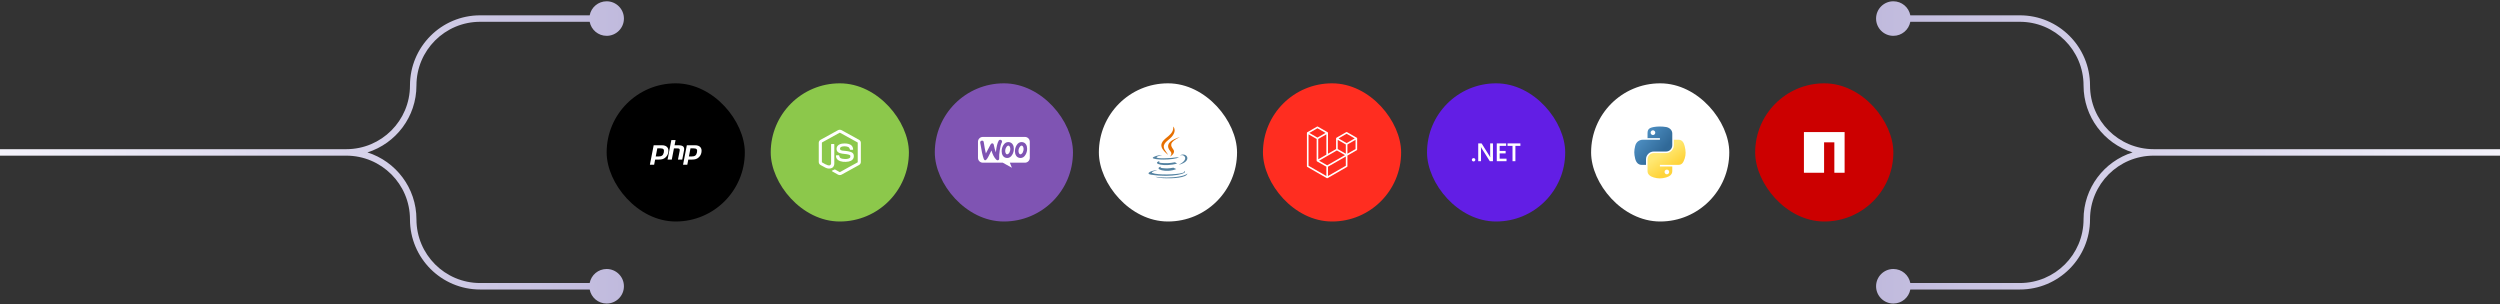<svg width="1158" height="141" viewBox="0 0 1158 141" fill="none" xmlns="http://www.w3.org/2000/svg">
<rect x="0" y="0" width="1158" height="141" fill="#333333" stroke="none"/>
<path fill-rule="evenodd" clip-rule="evenodd" d="M222.399 7.098H273.14C273.842 3.397 277.094 0.598 281 0.598C285.418 0.598 289 4.18 289 8.598C289 13.017 285.418 16.598 281 16.598C277.094 16.598 273.842 13.8 273.14 10.098H222.399C206.107 10.098 192.899 23.306 192.899 39.598C192.899 54.136 183.354 66.445 170.188 70.598C183.354 74.752 192.899 87.06 192.899 101.598C192.899 117.891 206.107 131.098 222.399 131.098H273.14C273.842 127.397 277.094 124.598 281 124.598C285.418 124.598 289 128.18 289 132.598C289 137.017 285.418 140.598 281 140.598C277.094 140.598 273.842 137.8 273.14 134.098H222.399C204.45 134.098 189.899 119.548 189.899 101.598C189.899 85.306 176.692 72.098 160.399 72.098H0V69.098H160.399C176.692 69.098 189.899 55.891 189.899 39.598C189.899 21.649 204.45 7.098 222.399 7.098Z" fill="url(#paint0_linear_177_2693)"/>
<rect x="281" y="38.598" width="64" height="64" rx="32" fill="black"/>
<path d="M309.055 68.178C308.533 67.581 307.703 67.282 306.564 67.282H302.779L301.023 76.317H302.991L303.458 73.915H305.144C305.888 73.915 306.5 73.837 306.98 73.68C307.461 73.524 307.897 73.262 308.29 72.894C308.62 72.591 308.887 72.257 309.091 71.891C309.295 71.526 309.44 71.122 309.526 70.681C309.734 69.61 309.577 68.776 309.055 68.178ZM307.492 70.543C307.356 71.243 307.094 71.742 306.706 72.04C306.317 72.34 305.726 72.489 304.933 72.489H303.735L304.47 68.708H305.819C306.567 68.708 307.065 68.846 307.314 69.122C307.563 69.398 307.622 69.872 307.492 70.543ZM316.836 69.71L316.019 73.915H314.035L314.812 69.917C314.9 69.463 314.868 69.152 314.714 68.987C314.561 68.822 314.234 68.739 313.735 68.739H312.174L311.168 73.915H309.216L310.972 64.88H312.924L312.457 67.282H314.197C315.291 67.282 316.046 67.473 316.462 67.855C316.877 68.237 317.002 68.855 316.836 69.71ZM324.417 68.178C323.895 67.581 323.064 67.282 321.926 67.282H318.141L316.385 76.317H318.353L318.82 73.915H320.506C321.25 73.915 321.861 73.837 322.342 73.68C322.822 73.524 323.259 73.262 323.652 72.894C323.981 72.591 324.248 72.257 324.453 71.891C324.657 71.526 324.802 71.122 324.888 70.681C325.096 69.61 324.939 68.776 324.417 68.178ZM322.853 70.543C322.717 71.243 322.455 71.742 322.067 72.04C321.679 72.34 321.087 72.489 320.294 72.489H319.097L319.832 68.708H321.18C321.928 68.708 322.426 68.846 322.675 69.122C322.924 69.398 322.984 69.872 322.853 70.543Z" fill="white"/>
<rect x="357" y="38.598" width="64" height="64" rx="32" fill="#8CC84B"/>
<path d="M389.879 60.322C389.347 60.023 388.653 60.024 388.12 60.322C385.452 61.795 382.783 63.268 380.114 64.74C379.595 65.013 379.244 65.571 379.25 66.15V75.048C379.246 75.638 379.615 76.201 380.147 76.471C380.914 76.879 381.659 77.328 382.439 77.709C383.341 78.152 384.469 78.249 385.381 77.787C386.122 77.405 386.451 76.553 386.45 75.77C386.456 72.834 386.451 69.897 386.453 66.961C386.47 66.83 386.372 66.691 386.23 66.694C385.889 66.688 385.547 66.691 385.206 66.693C385.077 66.681 384.952 66.788 384.961 66.917C384.957 69.835 384.962 72.753 384.959 75.671C384.966 76.075 384.693 76.463 384.304 76.599C383.406 76.914 380.841 75.249 380.841 75.249C380.747 75.206 380.688 75.104 380.697 75.002C380.697 72.067 380.697 69.131 380.697 66.196C380.684 66.077 380.757 65.971 380.866 65.922C383.525 64.458 386.184 62.991 388.843 61.526C388.936 61.464 389.064 61.464 389.157 61.526C391.816 62.991 394.475 64.457 397.135 65.921C397.244 65.969 397.314 66.078 397.303 66.196C397.303 69.131 397.304 72.067 397.302 75.002C397.31 75.106 397.256 75.206 397.159 75.252C394.525 76.708 391.86 78.117 389.249 79.615C389.135 79.681 389.006 79.755 388.878 79.683C388.191 79.303 387.513 78.909 386.829 78.525C386.754 78.479 386.66 78.459 386.582 78.511C386.275 78.672 385.986 78.803 385.634 78.943C385.139 79.139 385.218 79.219 385.665 79.479C386.465 79.932 387.267 80.383 388.067 80.836C388.594 81.165 389.302 81.188 389.846 80.885C392.515 79.414 395.183 77.941 397.852 76.47C398.383 76.199 398.754 75.638 398.75 75.048V66.15C398.755 65.583 398.418 65.035 397.914 64.758C395.237 63.278 392.558 61.801 389.879 60.322Z" fill="white"/>
<path d="M393.906 67.003C392.859 66.443 391.613 66.413 390.449 66.486C389.608 66.569 388.723 66.801 388.111 67.404C387.482 68.01 387.345 68.989 387.644 69.78C387.858 70.339 388.396 70.702 388.953 70.895C389.67 71.148 390.423 71.226 391.177 71.304C391.864 71.376 392.552 71.447 393.212 71.651C393.482 71.741 393.796 71.878 393.879 72.171C393.955 72.519 393.872 72.923 393.589 73.165C392.693 73.874 390.198 73.766 389.312 73.207C388.954 72.969 388.8 72.548 388.737 72.147C388.73 72.021 388.629 71.907 388.494 71.916C388.153 71.912 387.813 71.913 387.473 71.916C387.355 71.906 387.231 71.99 387.225 72.111C387.155 73.95 388.844 74.752 390.428 74.928C391.333 75.014 392.258 75.009 393.15 74.815C393.82 74.663 394.491 74.382 394.953 73.866C395.521 73.238 395.633 72.305 395.378 71.523C395.183 70.94 394.626 70.566 394.056 70.374C393.281 70.108 392.363 69.966 391.662 69.899C390.642 69.802 389.43 69.841 389.141 69.171C389.026 68.82 389.124 68.384 389.446 68.168C390.3 67.59 392.036 67.667 392.92 68.099C393.326 68.302 393.561 68.719 393.658 69.141C393.676 69.264 393.759 69.394 393.902 69.388C394.24 69.395 394.578 69.39 394.916 69.391C395.032 69.399 395.159 69.333 395.181 69.214C395.167 68.334 394.717 67.433 393.906 67.003Z" fill="white"/>
<rect x="433" y="38.598" width="64" height="64" rx="32" fill="#7F54B3"/>
<path fill-rule="evenodd" clip-rule="evenodd" d="M474.763 63.426H455.227C453.991 63.426 452.99 64.437 453 65.664V73.121C453 74.357 454.001 75.358 455.237 75.358H464.49L468.719 77.713L467.757 75.358H474.763C475.999 75.358 477 74.357 477 73.121V65.664C477 64.427 475.999 63.426 474.763 63.426ZM454.815 65.153C454.541 65.173 454.335 65.271 454.197 65.458C454.06 65.634 454.011 65.86 454.04 66.115C454.619 69.794 455.159 72.277 455.659 73.562C455.855 74.033 456.081 74.259 456.346 74.239C456.758 74.21 457.249 73.641 457.828 72.532C458.132 71.904 458.603 70.962 459.241 69.706C459.77 71.561 460.496 72.954 461.409 73.886C461.664 74.151 461.929 74.269 462.184 74.249C462.41 74.229 462.586 74.112 462.704 73.896C462.802 73.709 462.842 73.493 462.822 73.248C462.763 72.355 462.851 71.109 463.097 69.51C463.352 67.862 463.666 66.674 464.048 65.968C464.127 65.821 464.156 65.673 464.146 65.497C464.127 65.271 464.029 65.085 463.842 64.938C463.656 64.79 463.45 64.722 463.224 64.741C462.94 64.761 462.724 64.898 462.577 65.173C461.968 66.282 461.537 68.077 461.281 70.57C460.909 69.628 460.595 68.519 460.349 67.214C460.241 66.635 459.976 66.36 459.545 66.39C459.25 66.409 459.005 66.606 458.809 66.978L456.66 71.07C456.307 69.647 455.973 67.91 455.669 65.86C455.6 65.35 455.316 65.114 454.815 65.153ZM473.723 65.86C474.42 66.007 474.94 66.38 475.293 66.998C475.607 67.528 475.764 68.166 475.764 68.931C475.764 69.942 475.509 70.864 474.998 71.708C474.41 72.689 473.644 73.18 472.693 73.18C472.526 73.18 472.349 73.16 472.163 73.121C471.466 72.974 470.946 72.601 470.593 71.983C470.279 71.443 470.122 70.795 470.122 70.04C470.122 69.029 470.377 68.107 470.887 67.273C471.486 66.292 472.251 65.801 473.193 65.801C473.36 65.801 473.536 65.821 473.723 65.86ZM473.311 71.168C473.674 70.844 473.919 70.364 474.057 69.716C474.096 69.49 474.125 69.245 474.125 68.99C474.125 68.705 474.066 68.401 473.949 68.097C473.801 67.714 473.605 67.508 473.37 67.459C473.016 67.391 472.673 67.587 472.349 68.068C472.084 68.44 471.917 68.833 471.829 69.235C471.78 69.461 471.76 69.706 471.76 69.951C471.76 70.236 471.819 70.54 471.937 70.844C472.084 71.227 472.281 71.433 472.516 71.482C472.761 71.531 473.026 71.423 473.311 71.168ZM469.141 66.998C468.787 66.38 468.258 66.007 467.571 65.86C467.384 65.821 467.208 65.801 467.041 65.801C466.099 65.801 465.334 66.292 464.735 67.273C464.225 68.107 463.97 69.029 463.97 70.04C463.97 70.795 464.127 71.443 464.441 71.983C464.794 72.601 465.314 72.974 466.011 73.121C466.197 73.16 466.374 73.18 466.541 73.18C467.492 73.18 468.258 72.689 468.846 71.708C469.357 70.864 469.612 69.942 469.612 68.931C469.612 68.166 469.455 67.528 469.141 66.998ZM467.904 69.716C467.767 70.364 467.522 70.844 467.159 71.168C466.874 71.423 466.609 71.531 466.364 71.482C466.128 71.433 465.932 71.227 465.785 70.844C465.667 70.54 465.608 70.236 465.608 69.951C465.608 69.706 465.628 69.461 465.677 69.235C465.765 68.833 465.932 68.44 466.197 68.068C466.521 67.587 466.864 67.391 467.218 67.459C467.453 67.508 467.649 67.714 467.796 68.097C467.914 68.401 467.973 68.705 467.973 68.99C467.973 69.245 467.953 69.49 467.904 69.716Z" fill="white"/>
<rect x="509" y="38.598" width="64" height="64" rx="32" fill="white"/>
<g clip-path="url(#clip0_177_2693)">
<path d="M541.037 64.929C545.978 61.093 543.442 58.598 543.442 58.598C543.82 62.564 539.36 63.5 538.164 66.225C537.348 68.085 538.723 69.713 541.036 71.765C540.831 71.31 540.516 70.869 540.197 70.422C539.108 68.897 537.973 67.308 541.037 64.929Z" fill="#E76F00"/>
<path d="M541.826 72.606C541.826 72.606 543.313 71.407 542.135 70.074C538.145 65.552 546.5 63.5 546.5 63.5C541.399 65.958 542.16 67.416 543.443 69.189C544.815 71.089 541.826 72.606 541.826 72.606Z" fill="#E76F00"/>
<path d="M546.203 76.183C550.782 73.843 548.665 71.594 547.187 71.897C546.825 71.971 546.663 72.036 546.663 72.036C546.663 72.036 546.798 71.828 547.054 71.739C549.978 70.728 552.226 74.72 546.111 76.3C546.111 76.3 546.182 76.238 546.203 76.183Z" fill="#5382A1"/>
<path d="M536.675 73.221C533.81 72.845 538.246 71.809 538.246 71.809C538.246 71.809 536.523 71.695 534.404 72.702C531.899 73.893 540.601 74.435 545.106 73.27C545.574 72.956 546.221 72.683 546.221 72.683C546.221 72.683 544.378 73.007 542.542 73.159C540.296 73.344 537.884 73.38 536.675 73.221Z" fill="#5382A1"/>
<path d="M537.765 75.455C536.167 75.293 537.213 74.531 537.213 74.531C533.079 75.881 539.513 77.411 545.29 75.749C544.676 75.537 544.285 75.147 544.285 75.147C541.462 75.682 539.831 75.665 537.765 75.455Z" fill="#5382A1"/>
<path d="M538.461 77.873C536.864 77.692 537.797 77.159 537.797 77.159C534.044 78.19 540.08 80.32 544.857 78.307C544.075 78.007 543.515 77.662 543.515 77.662C541.383 78.059 540.395 78.09 538.461 77.873Z" fill="#5382A1"/>
<path d="M548.454 79.103C548.454 79.103 549.144 79.662 547.694 80.094C544.936 80.916 536.216 81.164 533.793 80.127C532.922 79.754 534.555 79.237 535.069 79.129C535.605 79.015 535.911 79.036 535.911 79.036C534.943 78.365 529.651 80.353 533.223 80.923C542.965 82.476 550.981 80.223 548.454 79.103Z" fill="#5382A1"/>
<path d="M550 80.324C549.84 82.369 543.091 82.8 538.696 82.523C535.828 82.342 535.254 81.89 535.245 81.884C537.989 82.329 542.616 82.41 546.368 81.715C549.693 81.1 550 80.324 550 80.324Z" fill="#5382A1"/>
</g>
<rect x="585" y="38.598" width="64" height="64" rx="32" fill="#FF2D20"/>
<g clip-path="url(#clip1_177_2693)">
<path d="M628.623 64.018C628.632 64.05 628.636 64.083 628.636 64.116V69.259C628.636 69.393 628.565 69.517 628.448 69.584L624.132 72.069V76.995C624.132 77.129 624.06 77.252 623.944 77.32L614.934 82.507C614.914 82.518 614.891 82.526 614.869 82.534C614.86 82.537 614.852 82.542 614.844 82.544C614.781 82.561 614.714 82.561 614.651 82.544C614.641 82.541 614.632 82.536 614.622 82.532C614.601 82.524 614.58 82.518 614.56 82.507L605.552 77.32C605.436 77.253 605.364 77.129 605.364 76.995V61.567C605.364 61.533 605.368 61.501 605.377 61.469C605.38 61.458 605.386 61.448 605.39 61.437C605.397 61.417 605.403 61.397 605.414 61.379C605.421 61.367 605.431 61.357 605.44 61.346C605.45 61.331 605.46 61.315 605.473 61.302C605.484 61.291 605.498 61.283 605.51 61.274C605.523 61.263 605.536 61.251 605.551 61.242H605.552L610.056 58.648C610.172 58.582 610.315 58.582 610.431 58.648L614.935 61.242H614.936C614.951 61.251 614.964 61.263 614.977 61.274C614.989 61.283 615.003 61.291 615.014 61.302C615.027 61.315 615.036 61.331 615.047 61.346C615.055 61.357 615.066 61.367 615.073 61.379C615.084 61.398 615.09 61.417 615.097 61.437C615.101 61.448 615.107 61.458 615.11 61.469C615.119 61.501 615.123 61.534 615.123 61.567V71.203L618.877 69.042V64.116C618.877 64.083 618.881 64.05 618.89 64.018C618.893 64.007 618.899 63.997 618.903 63.986C618.91 63.967 618.917 63.947 618.927 63.928C618.934 63.916 618.945 63.906 618.953 63.895C618.964 63.88 618.973 63.865 618.986 63.852C618.997 63.841 619.011 63.833 619.023 63.823C619.037 63.812 619.049 63.8 619.064 63.791H619.065L623.569 61.198C623.685 61.131 623.828 61.131 623.944 61.198L628.448 63.791C628.464 63.8 628.477 63.812 628.491 63.823C628.502 63.832 628.516 63.841 628.527 63.851C628.54 63.865 628.549 63.88 628.56 63.895C628.569 63.906 628.579 63.916 628.586 63.928C628.597 63.947 628.603 63.967 628.61 63.986C628.614 63.997 628.62 64.007 628.623 64.018ZM627.886 69.042V64.766L626.309 65.673L624.132 66.927V71.203L627.886 69.042H627.886ZM623.381 76.778V72.499L621.239 73.722L615.123 77.213V81.532L623.381 76.778ZM606.115 62.216V76.778L614.372 81.532V77.213L610.058 74.772L610.057 74.771L610.055 74.77C610.04 74.761 610.028 74.749 610.015 74.739C610.003 74.73 609.989 74.722 609.979 74.712L609.978 74.71C609.966 74.699 609.957 74.684 609.947 74.671C609.938 74.658 609.926 74.647 609.919 74.634L609.918 74.633C609.91 74.619 609.905 74.602 609.899 74.586C609.893 74.572 609.885 74.559 609.881 74.544V74.543C609.876 74.526 609.875 74.507 609.873 74.489C609.872 74.475 609.868 74.46 609.868 74.446V74.445V64.377L607.691 63.123L606.115 62.217V62.216ZM610.244 59.407L606.491 61.567L610.243 63.727L613.995 61.567L610.243 59.407H610.244ZM612.195 72.888L614.372 71.635V62.216L612.796 63.124L610.619 64.377V73.796L612.195 72.888ZM623.757 61.956L620.004 64.116L623.757 66.276L627.509 64.116L623.757 61.956ZM623.381 66.927L621.204 65.673L619.628 64.766V69.042L621.805 70.295L623.381 71.203V66.927ZM614.747 76.564L620.251 73.421L623.002 71.851L619.253 69.692L614.935 72.178L611.001 74.443L614.747 76.564Z" fill="white"/>
</g>
<rect x="661" y="38.598" width="64" height="64" rx="32" fill="#621EE5"/>
<path d="M683.381 74.012C683.38 74.228 683.289 74.423 683.143 74.561H683.142C682.992 74.702 682.789 74.789 682.567 74.789C682.344 74.789 682.141 74.702 681.99 74.561L681.991 74.561C681.844 74.423 681.753 74.228 681.753 74.012C681.753 73.796 681.844 73.601 681.991 73.463C682.141 73.322 682.345 73.236 682.567 73.236C682.79 73.236 682.993 73.322 683.143 73.464L683.143 73.463C683.289 73.601 683.38 73.796 683.381 74.013V74.012ZM691.538 74.661H690.078L686.233 68.595C686.145 68.459 686.063 68.301 685.998 68.135L685.991 68.117H685.957C685.988 68.391 686.005 68.708 686.005 69.029C686.005 69.107 686.005 69.185 686.002 69.263V69.251V74.661H684.712V66.409H686.266L689.983 72.332C690.139 72.577 690.241 72.746 690.286 72.839H690.308C690.271 72.558 690.25 72.234 690.25 71.905C690.25 71.843 690.25 71.781 690.252 71.719V71.728V66.408H691.538V74.661ZM697.825 74.661H693.306V66.409H697.645V67.571H694.642V69.909H697.409V71.066H694.642V73.506H697.825V74.661ZM704.247 67.571H701.934V74.662H700.598V67.571H698.29V66.409H704.246L704.247 67.571Z" fill="white"/>
<rect x="737" y="38.598" width="64" height="64" rx="32" fill="white"/>
<g clip-path="url(#clip2_177_2693)">
<path d="M768.745 58.599C767.765 58.603 766.829 58.687 766.005 58.833C763.578 59.261 763.138 60.158 763.138 61.813V63.998H768.872V64.727H763.138H760.986C759.319 64.727 757.86 65.729 757.404 67.634C756.877 69.818 756.854 71.181 757.404 73.462C757.811 75.159 758.785 76.369 760.451 76.369H762.423V73.749C762.423 71.856 764.06 70.187 766.005 70.187H771.732C773.327 70.187 774.599 68.874 774.599 67.273V61.813C774.599 60.259 773.288 59.092 771.732 58.833C770.747 58.669 769.725 58.594 768.745 58.599ZM765.644 60.356C766.236 60.356 766.72 60.848 766.72 61.452C766.72 62.055 766.236 62.542 765.644 62.542C765.05 62.542 764.568 62.055 764.568 61.452C764.568 60.848 765.05 60.356 765.644 60.356Z" fill="url(#paint1_linear_177_2693)"/>
<path d="M775.315 64.727V67.274C775.315 69.248 773.641 70.909 771.733 70.909H766.005C764.437 70.909 763.138 72.252 763.138 73.823V79.283C763.138 80.837 764.49 81.751 766.005 82.197C767.82 82.731 769.561 82.827 771.733 82.197C773.176 81.779 774.6 80.938 774.6 79.283V77.098H768.872V76.369H774.6H777.467C779.133 76.369 779.754 75.207 780.334 73.462C780.933 71.666 780.907 69.939 780.334 67.634C779.922 65.975 779.135 64.727 777.467 64.727H775.315ZM772.094 78.555C772.688 78.555 773.17 79.042 773.17 79.644C773.17 80.248 772.688 80.74 772.094 80.74C771.501 80.74 771.018 80.248 771.018 79.644C771.018 79.042 771.501 78.555 772.094 78.555Z" fill="url(#paint2_linear_177_2693)"/>
</g>
<rect x="813" y="38.598" width="64" height="64" rx="32" fill="#CC0000"/>
<g clip-path="url(#clip3_177_2693)">
<path d="M833 58.598H857V82.598H833V58.598Z" fill="#CC0000"/>
<path d="M844.918 61.176H835.578V80.02H844.917V65.928H849.669V80.02H854.421V61.176H844.918Z" fill="white"/>
</g>
<path fill-rule="evenodd" clip-rule="evenodd" d="M935.601 7.098H884.86C884.158 3.397 880.906 0.598 877 0.598C872.582 0.598 869 4.18 869 8.598C869 13.017 872.582 16.598 877 16.598C880.906 16.598 884.158 13.8 884.86 10.098H935.601C951.893 10.098 965.101 23.306 965.101 39.598C965.101 54.136 974.646 66.445 987.812 70.598C974.646 74.752 965.101 87.06 965.101 101.598C965.101 117.891 951.893 131.098 935.601 131.098H884.86C884.158 127.397 880.906 124.598 877 124.598C872.582 124.598 869 128.18 869 132.598C869 137.017 872.582 140.598 877 140.598C880.906 140.598 884.158 137.8 884.86 134.098H935.601C953.55 134.098 968.101 119.548 968.101 101.598C968.101 85.306 981.308 72.098 997.601 72.098H1158V69.098H997.601C981.308 69.098 968.101 55.891 968.101 39.598C968.101 21.649 953.55 7.098 935.601 7.098Z" fill="url(#paint3_linear_177_2693)"/>
<defs>
<linearGradient id="paint0_linear_177_2693" x1="289" y1="101.598" x2="0" y2="101.598" gradientUnits="userSpaceOnUse">
<stop stop-color="#C0BADD"/>
<stop offset="1" stop-color="#F4F3FB"/>
</linearGradient>
<linearGradient id="paint1_linear_177_2693" x1="757" y1="58.598" x2="770.222" y2="69.865" gradientUnits="userSpaceOnUse">
<stop stop-color="#5A9FD4"/>
<stop offset="1" stop-color="#306998"/>
</linearGradient>
<linearGradient id="paint2_linear_177_2693" x1="771.956" y1="79.46" x2="767.212" y2="72.813" gradientUnits="userSpaceOnUse">
<stop stop-color="#FFD43B"/>
<stop offset="1" stop-color="#FFE873"/>
</linearGradient>
<linearGradient id="paint3_linear_177_2693" x1="869" y1="101.598" x2="1158" y2="101.598" gradientUnits="userSpaceOnUse">
<stop stop-color="#C0BADD"/>
<stop offset="1" stop-color="#F4F3FB"/>
</linearGradient>
<clipPath id="clip0_177_2693">
<rect width="24" height="24" fill="white" transform="translate(529 58.598)"/>
</clipPath>
<clipPath id="clip1_177_2693">
<rect width="24" height="24" fill="white" transform="translate(605 58.598)"/>
</clipPath>
<clipPath id="clip2_177_2693">
<rect width="24" height="24" fill="white" transform="translate(757 58.598)"/>
</clipPath>
<clipPath id="clip3_177_2693">
<rect width="24" height="24" fill="white" transform="translate(833 58.598)"/>
</clipPath>
</defs>
</svg>
